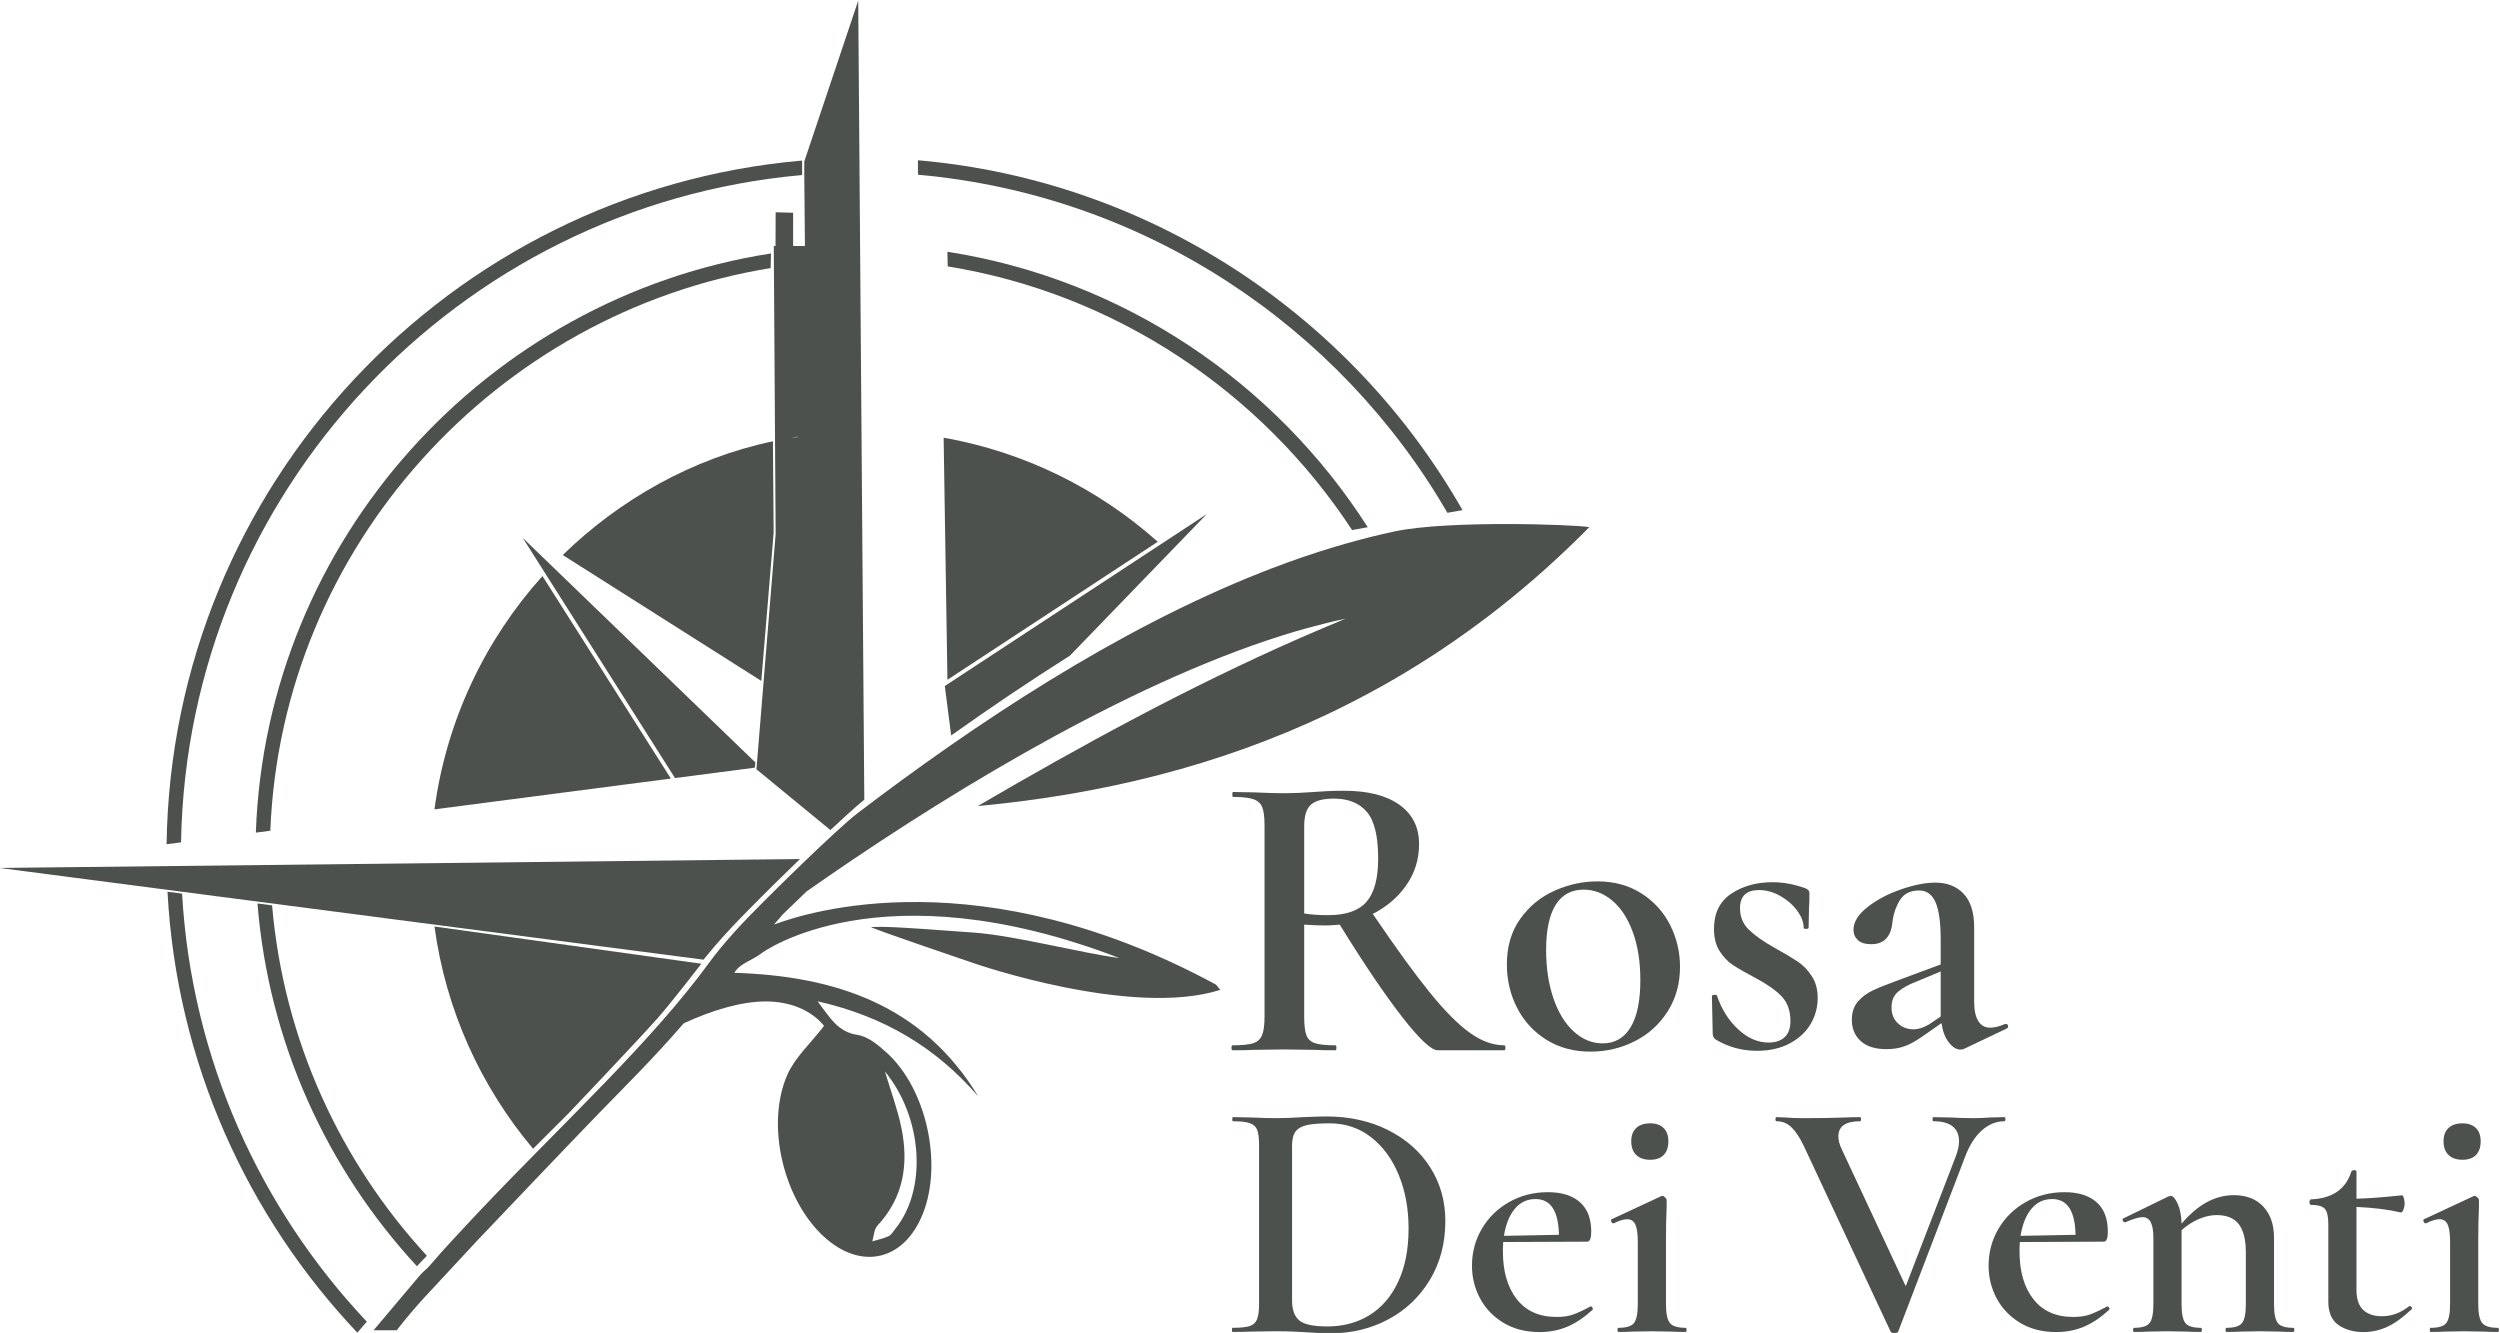 <?xml version="1.0" encoding="UTF-8"?>
<!-- Created with Inkscape (http://www.inkscape.org/) -->
<svg width="834.05" height="444.7" version="1.1" viewBox="0 0 834.05 444.7" xml:space="preserve" xmlns="http://www.w3.org/2000/svg"><defs><clipPath id="clipPath16"><path d="m0 1080h1920v-1080h-1920z"/></clipPath></defs><g transform="matrix(1.333 0 0 -1.333 -862.97 942.35)"><g clip-path="url(#clipPath16)"><g transform="translate(979.8 477.9)"><path d="m0 0c4.481 0 7.688 1.121 9.619 3.362 1.928 2.24 2.896 5.845 2.896 10.81 0 5.584-0.95 9.478-2.846 11.685-1.896 2.206-4.636 3.31-8.222 3.31-2.688 0-4.601-0.501-5.74-1.5-1.138-0.998-1.707-2.808-1.707-5.429v-21.822c1.655-0.276 3.654-0.416 6-0.416m44.37-33.199c0-0.414-0.103-0.622-0.311-0.622h-16.652c-1.587 0-4.534 2.759-8.842 8.275-4.31 5.516-9.533 13.239-15.669 23.169-1.519-0.14-2.69-0.206-3.518-0.206-1.517 0-3.309 0.066-5.378 0.206v-23.064c0-2.139 0.19-3.691 0.569-4.654 0.379-0.967 1.103-1.622 2.172-1.966 1.068-0.346 2.775-0.517 5.12-0.517 0.138 0 0.208-0.207 0.208-0.621s-0.07-0.622-0.208-0.622c-2.275 0-4.035 0.035-5.274 0.105l-7.655 0.103-7.447-0.103c-1.309-0.07-3.102-0.105-5.378-0.105-0.206 0-0.309 0.208-0.309 0.622s0.103 0.621 0.309 0.621c2.344 0 4.05 0.171 5.12 0.517 1.068 0.344 1.81 1.016 2.224 2.016 0.414 0.999 0.622 2.533 0.622 4.604v47.887c0 2.067-0.193 3.584-0.57 4.549-0.38 0.966-1.122 1.638-2.224 2.016-1.103 0.381-2.793 0.571-5.067 0.571-0.14 0-0.208 0.206-0.208 0.62s0.068 0.62 0.208 0.62l5.378-0.101c3.032-0.14 5.482-0.208 7.342-0.208 2.277 0 4.759 0.103 7.447 0.309 0.896 0.07 1.982 0.138 3.258 0.207 1.276 0.068 2.706 0.103 4.292 0.103 6 0 10.637-1.173 13.912-3.515 3.275-2.347 4.912-5.622 4.912-9.825 0-3.795-1.051-7.206-3.154-10.24-2.104-3.036-4.913-5.448-8.43-7.241 5.654-8.345 10.378-14.859 14.169-19.548 3.792-4.689 7.154-8.084 10.085-10.186 2.931-2.106 5.808-3.155 8.636-3.155 0.208 0 0.311-0.207 0.311-0.621" fill="#4c514e"/></g><g transform="translate(1055.5 449.84)"><path d="m0 0c1.62 2.688 2.43 6.62 2.43 11.79 0 4.619-0.637 8.652-1.913 12.101-1.276 3.448-2.999 6.068-5.171 7.861-2.171 1.793-4.535 2.69-7.086 2.69-3.102 0-5.446-1.278-7.033-3.826-1.587-2.553-2.378-6.311-2.378-11.274 0-4.483 0.603-8.5 1.811-12.05 1.204-3.553 2.896-6.329 5.067-8.325 2.172-2.001 4.602-3.001 7.292-3.001 3.032 0 5.359 1.346 6.981 4.034m-21.048-3.154c-3.171 1.965-5.621 4.619-7.344 7.963-1.723 3.345-2.585 6.981-2.585 10.913 0 4.479 1.121 8.29 3.362 11.429 2.24 3.135 5.101 5.481 8.584 7.031 3.48 1.552 7.05 2.327 10.704 2.327 4.205 0 7.878-0.998 11.015-2.999s5.534-4.639 7.189-7.911c1.655-3.277 2.482-6.775 2.482-10.499 0-4.137-1.017-7.828-3.051-11.068s-4.774-5.737-8.222-7.497c-3.448-1.758-7.171-2.638-11.171-2.638-4.137 0-7.793 0.983-10.963 2.949" fill="#4c514e"/></g><g transform="translate(1085.1 474.25)"><path d="m0 0c1.482-1.447 3.636-2.964 6.464-4.549 2.483-1.381 4.396-2.517 5.74-3.415 1.344-0.897 2.515-2.103 3.516-3.62 0.998-1.515 1.499-3.345 1.499-5.482 0-2.342-0.586-4.516-1.758-6.514-1.173-2.001-2.913-3.621-5.223-4.862-2.311-1.241-5.052-1.861-8.222-1.861-3.793 0-7.276 0.965-10.446 2.896-0.414 0.412-0.622 0.828-0.622 1.239l-0.205 9.518c0 0.206 0.188 0.326 0.569 0.361 0.376 0.035 0.602-0.019 0.672-0.155 1.171-3.45 2.946-6.274 5.326-8.481 2.379-2.208 4.912-3.309 7.602-3.309 1.723 0 3.067 0.446 4.035 1.344 0.963 0.895 1.447 2.239 1.447 4.032 0 2.622-0.76 4.708-2.275 6.258-1.519 1.552-3.723 3.085-6.619 4.604-2.347 1.239-4.175 2.292-5.482 3.154-1.311 0.861-2.432 2.032-3.362 3.516-0.931 1.482-1.397 3.325-1.397 5.534 0 3.929 1.43 6.86 4.293 8.791 2.861 1.929 6.324 2.896 10.394 2.896 2.69 0 5.446-0.517 8.274-1.552 0.622-0.276 0.931-0.654 0.931-1.136 0-1.589-0.036-2.828-0.104-3.726l-0.102-4.964c0-0.206-0.208-0.309-0.622-0.309s-0.62 0.103-0.62 0.309c0 1.379-0.553 2.808-1.655 4.292-1.103 1.484-2.517 2.706-4.24 3.673-1.725 0.966-3.482 1.447-5.275 1.447-3.172 0-4.757-1.517-4.757-4.549 0-2.14 0.74-3.931 2.224-5.38" fill="#4c514e"/></g><g transform="translate(1133.1 452.53)"><path d="m0 0v11.274l-6.204-2.586c-1.795-0.689-3.259-1.499-4.396-2.43-1.138-0.932-1.707-2.261-1.707-3.982 0-1.654 0.534-2.983 1.603-3.981 1.068-1.001 2.361-1.5 3.878-1.5 1.242 0 2.551 0.412 3.932 1.239zm16.343-1.861c0.274 0 0.447-0.155 0.517-0.466 0.068-0.311-0.035-0.534-0.311-0.672l-10.652-5.068c-0.278-0.138-0.587-0.208-0.932-0.208-1.034 0-2.017 0.607-2.947 1.811-0.93 1.206-1.536 2.808-1.81 4.809l-4.757-3.31c-1.655-1.173-3.154-2-4.501-2.482-1.344-0.482-2.843-0.723-4.498-0.723-2.828 0-4.982 0.672-6.464 2.017-1.484 1.344-2.224 3.119-2.224 5.326 0 1.862 0.499 3.379 1.499 4.552 0.998 1.17 2.277 2.12 3.827 2.844 1.552 0.723 3.844 1.636 6.878 2.739l10.032 3.725v6.204c0 4.275-0.431 7.397-1.292 9.363-0.862 1.963-2.224 2.946-4.085 2.946-2.276 0-3.915-0.845-4.914-2.535-1-1.69-1.602-3.566-1.81-5.636-0.414-3.516-2.172-5.274-5.274-5.274-1.517 0-2.637 0.344-3.362 1.033-0.722 0.69-1.086 1.552-1.086 2.586 0 1.93 1.154 3.811 3.466 5.636 2.309 1.826 5.102 3.31 8.377 4.449 3.275 1.138 6.153 1.705 8.636 1.705 2.964 0 5.328-0.929 7.086-2.791 1.758-1.863 2.637-4.654 2.637-8.378v-18.616c0-2.14 0.344-3.76 1.034-4.863 0.687-1.103 1.688-1.655 2.999-1.655 1.035 0 2.276 0.311 3.723 0.932z" fill="#4c514e"/></g><g transform="translate(990.16 377.8)"><path d="m0 0c3.068 1.892 5.463 4.688 7.182 8.387 1.721 3.698 2.582 8.129 2.582 13.289 0 4.932-0.818 9.389-2.453 13.375-1.633 3.986-3.943 7.14-6.923 9.463-2.982 2.322-6.452 3.483-10.408 3.483-2.409 0-4.273-0.143-5.591-0.429-1.32-0.288-2.28-0.818-2.882-1.593-0.603-0.772-0.903-1.965-0.903-3.569v-38.707c0-2.352 0.602-4.03 1.806-5.033 1.205-1.003 3.555-1.506 7.053-1.506 3.957 0 7.469 0.947 10.537 2.84m-15.87-4.3c-0.859 0.056-1.95 0.113-3.268 0.171-1.32 0.055-2.811 0.086-4.473 0.086l-6.108-0.086c-1.09-0.058-2.61-0.087-4.559-0.087-0.116 0-0.172 0.173-0.172 0.517s0.056 0.517 0.172 0.517c1.949 0 3.369 0.142 4.259 0.429 0.888 0.286 1.505 0.845 1.849 1.677 0.344 0.83 0.516 2.107 0.516 3.829v39.826c0 1.719-0.159 2.981-0.474 3.784-0.315 0.802-0.932 1.361-1.849 1.676-0.918 0.317-2.322 0.475-4.215 0.475-0.115 0-0.171 0.171-0.171 0.516 0 0.344 0.056 0.515 0.171 0.515l4.559-0.084c2.523-0.116 4.529-0.173 6.022-0.173 2.292 0 4.615 0.086 6.967 0.257 2.866 0.115 4.787 0.173 5.763 0.173 5.849 0 11.039-1.149 15.569-3.441 4.53-2.294 8.043-5.42 10.537-9.376s3.742-8.402 3.742-13.332c0-5.564-1.29-10.481-3.871-14.752-2.58-4.274-6.05-7.57-10.408-9.893s-9.147-3.483-14.364-3.483c-1.779 0-3.843 0.086-6.194 0.259" fill="#4c514e"/></g><g transform="translate(1026.5 404.39)"><path d="m0 0c-1.349-1.635-2.252-3.885-2.711-6.752l13.764 0.256c-0.117 5.965-2.065 8.947-5.85 8.947-2.122 0-3.857-0.818-5.203-2.451m19.052-24.386c0.115 0 0.244-0.115 0.388-0.344 0.142-0.23 0.157-0.401 0.042-0.517-2.121-1.949-4.244-3.369-6.365-4.257-2.122-0.888-4.416-1.333-6.882-1.333-3.499 0-6.523 0.774-9.075 2.322-2.552 1.549-4.502 3.584-5.848 6.108-1.349 2.523-2.022 5.246-2.022 8.17 0 3.383 0.83 6.481 2.494 9.291 1.664 2.809 3.943 5.032 6.84 6.666 2.894 1.635 6.12 2.453 9.676 2.453 3.441 0 6.108-0.834 8-2.495 1.893-1.663 2.838-4.129 2.838-7.398 0-1.664-0.344-2.494-1.032-2.494l-20.988-0.088c-0.058-0.515-0.086-1.289-0.086-2.321 0-5.048 1.16-9.048 3.483-12.001s5.635-4.429 9.935-4.429c1.606 0 2.953 0.187 4.044 0.559 1.088 0.373 2.55 1.046 4.385 2.022z" fill="#4c514e"/></g><g transform="translate(1056.9 417.88)"><path d="m0 0c-0.832 0.803-1.247 1.95-1.247 3.441 0 1.433 0.415 2.538 1.247 3.311 0.83 0.774 1.992 1.162 3.484 1.162 1.433 0 2.551-0.388 3.354-1.162 0.803-0.773 1.205-1.878 1.205-3.311 0-1.491-0.388-2.638-1.161-3.441-0.774-0.803-1.908-1.203-3.398-1.203-1.492 0-2.654 0.4-3.484 1.203m-4.688-43.783c0 0.344 0.086 0.517 0.258 0.517 1.949 0 3.239 0.401 3.871 1.204 0.63 0.803 0.947 2.379 0.947 4.731v15.654c0 1.95-0.202 3.369-0.603 4.258-0.402 0.888-1.09 1.334-2.064 1.334-0.86 0-1.979-0.344-3.356-1.032h-0.085c-0.23 0-0.402 0.142-0.516 0.43-0.116 0.286-0.087 0.486 0.086 0.602l12.387 5.764 0.257 0.084c0.229 0 0.473-0.128 0.732-0.386 0.258-0.257 0.387-0.473 0.387-0.645v-1.806c-0.116-2.41-0.172-5.246-0.172-8.516v-15.741c0-2.352 0.329-3.928 0.988-4.731s1.965-1.204 3.914-1.204c0.173 0 0.259-0.173 0.259-0.517s-0.086-0.517-0.259-0.517c-1.432 0-2.579 0.029-3.441 0.088l-4.988 0.085-4.988-0.085c-0.805-0.059-1.923-0.088-3.356-0.088-0.172 0-0.258 0.173-0.258 0.517" fill="#4c514e"/></g><g transform="translate(1149.3 426.83)"><path d="m0 0c0-0.344-0.086-0.515-0.258-0.515-2.065 0-3.957-0.776-5.677-2.323-1.72-1.548-3.126-3.785-4.215-6.711l-16.687-43.61c-0.058-0.229-0.375-0.344-0.947-0.344-0.573 0-0.89 0.115-0.946 0.344l-21.763 46.536c-1.032 2.121-2.065 3.668-3.097 4.644s-2.265 1.464-3.698 1.464c-0.172 0-0.258 0.171-0.258 0.515s0.086 0.515 0.258 0.515l2.236-0.084c1.262-0.116 2.695-0.173 4.302-0.173 4.013 0 7.625 0.057 10.838 0.173 0.916 0.055 2.092 0.084 3.526 0.084 0.173 0 0.259-0.171 0.259-0.515s-0.086-0.515-0.259-0.515c-3.612 0-5.419-1.264-5.419-3.787 0-0.976 0.287-2.064 0.861-3.268l15.999-34.235 12.558 32.602c0.517 1.376 0.774 2.607 0.774 3.698 0 1.604-0.53 2.838-1.591 3.699-1.062 0.861-2.653 1.291-4.774 1.291-0.171 0-0.258 0.171-0.258 0.515s0.087 0.515 0.258 0.515l4.129-0.084c2.179-0.116 4.186-0.173 6.021-0.173 1.088 0 2.437 0.057 4.043 0.173l3.527 0.084c0.172 0 0.258-0.171 0.258-0.515" fill="#4c514e"/></g><g transform="translate(1155.8 404.39)"><path d="m0 0c-1.349-1.635-2.252-3.885-2.711-6.752l13.764 0.256c-0.117 5.965-2.065 8.947-5.85 8.947-2.122 0-3.857-0.818-5.203-2.451m19.052-24.386c0.115 0 0.244-0.115 0.388-0.344 0.142-0.23 0.157-0.401 0.042-0.517-2.121-1.949-4.244-3.369-6.365-4.257-2.122-0.888-4.416-1.333-6.881-1.333-3.499 0-6.523 0.774-9.076 2.322-2.552 1.549-4.502 3.584-5.848 6.108-1.349 2.523-2.022 5.246-2.022 8.17 0 3.383 0.83 6.481 2.494 9.291 1.664 2.809 3.943 5.032 6.84 6.666 2.895 1.635 6.121 2.453 9.676 2.453 3.441 0 6.108-0.834 8-2.495 1.893-1.663 2.838-4.129 2.838-7.398 0-1.664-0.344-2.494-1.032-2.494l-20.988-0.088c-0.058-0.515-0.086-1.289-0.086-2.321 0-5.048 1.16-9.048 3.483-12.001s5.635-4.429 9.935-4.429c1.606 0 2.953 0.187 4.044 0.559 1.088 0.373 2.55 1.046 4.385 2.022z" fill="#4c514e"/></g><g transform="translate(1221.6 374.1)"><path d="m0 0c0-0.344-0.087-0.517-0.259-0.517-1.434 0-2.552 0.029-3.355 0.087l-4.988 0.086-4.903-0.086c-0.861-0.058-2.008-0.087-3.441-0.087-0.173 0-0.258 0.173-0.258 0.517s0.085 0.517 0.258 0.517c1.948 0 3.239 0.401 3.871 1.203 0.63 0.803 0.946 2.38 0.946 4.732v12.902c0 3.21-0.589 5.577-1.764 7.097-1.176 1.518-3.025 2.279-5.547 2.279-1.493 0-3.011-0.344-4.559-1.032-1.549-0.688-2.954-1.606-4.216-2.753v-18.493c0-2.352 0.315-3.929 0.947-4.732 0.63-0.802 1.92-1.203 3.87-1.203 0.173 0 0.259-0.173 0.259-0.517s-0.086-0.517-0.259-0.517c-1.433 0-2.552 0.029-3.353 0.087l-4.99 0.086-4.989-0.086c-0.804-0.058-1.922-0.087-3.355-0.087-0.171 0-0.259 0.173-0.259 0.517s0.088 0.517 0.259 0.517c1.95 0 3.239 0.401 3.871 1.203 0.631 0.803 0.946 2.38 0.946 4.732v16.429c0 1.835-0.215 3.182-0.644 4.042-0.432 0.861-1.134 1.292-2.109 1.292-0.859 0-2.293-0.431-4.3-1.292h-0.087c-0.229 0-0.401 0.143-0.515 0.431-0.117 0.286-0.086 0.457 0.085 0.515l11.27 5.506c0.344 0.114 0.544 0.171 0.6 0.171 0.574 0 1.162-0.643 1.764-1.935 0.603-1.29 0.933-2.966 0.989-5.031 4.014 4.759 8.373 7.139 13.075 7.139 3.154 0 5.62-0.962 7.397-2.881 1.777-1.922 2.667-4.516 2.667-7.786v-16.6c0-2.352 0.315-3.929 0.947-4.732 0.63-0.802 1.921-1.203 3.87-1.203 0.172 0 0.259-0.173 0.259-0.517" fill="#4c514e"/></g><g transform="translate(1250.5 380.09)"><path d="m0 0c0.173 0 0.33-0.115 0.473-0.342 0.142-0.231 0.13-0.404-0.042-0.517-2.122-2.008-4.129-3.456-6.022-4.344-1.892-0.889-3.9-1.333-6.021-1.333-2.466 0-4.545 0.588-6.237 1.762-1.691 1.175-2.536 3.139-2.536 5.892v19.44c0 1.893-0.302 3.153-0.905 3.786-0.601 0.63-1.762 0.947-3.482 0.947-0.059 0-0.13 0.071-0.215 0.213-0.086 0.142-0.129 0.302-0.129 0.475 0 0.171 0.043 0.328 0.129 0.472 0.085 0.142 0.156 0.216 0.215 0.216 5.389 0.226 8.773 2.549 10.149 6.966 0.115 0.229 0.359 0.346 0.732 0.346 0.372 0 0.559-0.117 0.559-0.346v-6.794c2.695 0.054 6.507 0.342 11.44 0.859 0.115 0 0.243-0.215 0.388-0.645 0.142-0.431 0.215-0.903 0.215-1.42 0-0.515-0.102-1.03-0.302-1.547-0.202-0.517-0.417-0.746-0.645-0.688-3.213 0.744-6.91 1.205-11.096 1.376v-20.816c0-2.236 0.559-3.887 1.677-4.947 1.118-1.063 2.68-1.591 4.688-1.591 2.408 0 4.673 0.83 6.796 2.494z" fill="#4c514e"/></g><g transform="translate(1260.2 417.88)"><path d="m0 0c-0.832 0.803-1.247 1.95-1.247 3.441 0 1.433 0.415 2.538 1.247 3.311 0.83 0.774 1.992 1.162 3.484 1.162 1.433 0 2.551-0.388 3.354-1.162 0.803-0.773 1.205-1.878 1.205-3.311 0-1.491-0.387-2.638-1.161-3.441s-1.908-1.203-3.398-1.203c-1.492 0-2.654 0.4-3.484 1.203m-4.688-43.783c0 0.344 0.086 0.517 0.259 0.517 1.948 0 3.238 0.401 3.87 1.204 0.63 0.803 0.947 2.379 0.947 4.731v15.654c0 1.95-0.202 3.369-0.603 4.258-0.402 0.888-1.09 1.334-2.064 1.334-0.86 0-1.979-0.344-3.356-1.032h-0.085c-0.23 0-0.402 0.142-0.515 0.43-0.117 0.286-0.088 0.486 0.085 0.602l12.387 5.764 0.257 0.084c0.229 0 0.473-0.128 0.732-0.386 0.258-0.257 0.388-0.473 0.388-0.645v-1.806c-0.117-2.41-0.173-5.246-0.173-8.516v-15.741c0-2.352 0.329-3.928 0.988-4.731s1.965-1.204 3.914-1.204c0.173 0 0.259-0.173 0.259-0.517s-0.086-0.517-0.259-0.517c-1.432 0-2.579 0.029-3.44 0.088l-4.989 0.085-4.988-0.085c-0.805-0.059-1.923-0.088-3.355-0.088-0.173 0-0.259 0.173-0.259 0.517" fill="#4c514e"/></g><g transform="translate(783.15 562.77)"><path d="m0 0c-14.333-15.944-24.034-36.115-27.027-58.395l59.169 7.707z" fill="#4c514e"/></g><g transform="translate(789.73 428.34)"><path d="m0 0s17.118 17.99 22.361 23.897c3.055 3.442 10.834 13.5 10.834 13.5l-66.793 9.316c2.831-21.015 11.648-40.137 24.673-55.62 3.019 2.993 6 5.96 8.925 8.907" fill="#4c514e"/></g><g transform="translate(949.41 578.27)"><path d="m0 0-65.561-43.024 1.6-12.378c9.544 6.792 19.483 13.517 29.71 19.967z" fill="#4c514e"/></g><g transform="translate(836.29 514.81)"><path d="m0 0 0.167 1.292-58.24 56.218 38.109-60.111z" fill="#4c514e"/></g><g transform="translate(846.99 597.51)"><path d="m0 0-1.485-0.105c0.503 0.088 1.001 0.192 1.507 0.273zm15.194 109.26-13.5-40.25v-3.416l0.161-17.73h-2.952l-1e-3 8.313-4.375 0.125-0.031-8.469-0.438 0.031 0.469-72.104-4.807-58.868 18.503-15.201c3.231 3.023 6.346 5.849 8.492 7.599z" fill="#4c514e"/></g><g transform="translate(841.53 486.02)"><path d="m0 0c0.265 0.263 2.757 2.72 6.07 5.92l-200.37-2.228 17.568-2.288 1.401-0.184 35.22-4.588 4.772-0.622 117.28-15.279c0.217 0.271 0.429 0.544 0.649 0.814 5.27 6.497 11.59 12.675 17.408 18.455" fill="#4c514e"/></g><g transform="translate(754.23 392.65)"><path d="m0 0c-21.665 23.508-35.851 54.01-38.741 87.698l-3.661 0.477c2.812-34.906 17.458-66.512 39.911-90.799 0.481 0.511 0.96 1.023 1.442 1.53 0.348 0.368 0.7 0.728 1.049 1.094" fill="#4c514e"/></g><g transform="translate(739.2 376.15)"><path d="m0 0c-26.717 28.338-43.876 65.781-46.24 107.13l-3.653 0.477c2.271-42.629 19.941-81.232 47.522-110.36 0.463 0.546 0.924 1.093 1.39 1.637 0.322 0.376 0.657 0.742 0.981 1.117" fill="#4c514e"/></g><g transform="translate(848.02 663.12)"><path d="m0 0c0.025 2e-3 0.066 0.061 0.12 0.161v3.474c-88.19-7.657-157.78-81.266-159.06-171.11l3.622 0.472c1.508 87.594 69.33 159.31 155.31 167" fill="#4c514e"/></g><g transform="translate(840.35 643.51)"><path d="m0 0c-71.167-11.083-126.35-71.658-128.93-144.96l3.627 0.473c2.792 71.091 56.553 129.69 125.22 140.82z" fill="#4c514e"/></g><g transform="translate(937.15 571.35)"><path d="m0 0c-14.818 13.208-33.239 22.449-53.592 26.048l0.952-60.594z" fill="#4c514e"/></g><g transform="translate(846.99 597.51)"><path d="m0 0 0.022 0.168c-0.506-0.081-1.004-0.185-1.507-0.273z" fill="#4c514e"/></g><g transform="translate(841.02 573.68)"><path d="m0 0-0.187 22.812c-20.25-4.25-38.476-14.697-52.609-28.464l49.703-31.506z" fill="#4c514e"/></g><g transform="translate(866.99 400.19)"><path d="m0 0c6.594 7.073 7.841 15.463 6.001 24.464-0.973 4.765-2.711 9.375-4.125 14.129 9.439-11.538 10.628-29.367 2.663-39.315-0.547-0.682-1.03-1.57-1.756-1.918-1.268-0.609-2.701-0.872-4.066-1.28 0.407 1.326 0.432 3.007 1.283 3.92m129.5 173.76c-4.002-0.847-8.012-1.856-12.025-2.992-1.027-0.29-2.053-0.591-3.08-0.899-5.188-1.557-10.375-3.33-15.549-5.304-0.981-0.374-1.96-0.761-2.94-1.149-36.184-14.326-71.52-37.833-100.83-60.153-2.798-2.13-8.713-7.693-13.352-12.153-3.427-3.294-6.158-5.986-6.416-6.243-4.972-4.939-10.373-10.218-14.876-15.769-0.837-1.033-1.654-2.072-2.421-3.123-14.6-20.039-36.195-39.78-57.258-61.976-0.708-0.745-1.413-1.495-2.117-2.247-3.625-3.87-7.22-7.702-10.688-11.75-0.672-0.785-1.773-1.618-2.437-2.41-3.323-3.963-11.625-13.786-11.625-13.786h5.812s3.172 4.312 9.188 10.661c0.683 0.721 10.018 10.807 10.75 11.58 3.283 3.463 23.199 24.391 30.75 32.175 6.515 6.717 13.245 13.307 21.145 22.418 7.096 3.288 14.458 5.477 20.525 5.469 6.065-8e-3 11.339-2.146 14.588-6.107-3.482-4.523-7.306-7.95-9.187-12.227-5.508-12.532-0.952-31.269 9.11-40.507 9.339-8.575 20.128-6.075 24.816 5.751 4.972 12.541 0.893 31.208-9.019 40.222-2.116 1.924-4.723 4.098-7.354 4.495-4.972 0.749-6.835 4.279-9.991 8.411 16.702-3.784 29.718-11.645 40.203-23.794-13.907 22.942-35.86 30.128-61.028 30.925 1.329 2.384 4.717 3.206 6.867 4.952 0 0 29.492 21.806 89.489-1.259-9.755 1.285-25.932 5.579-36.222 6.356-22.553 1.704-22.86 1.461-25.923 1.404-0.023-0.335 25.927-9.123 25.944-9.129 0-5e-3 39.413-13.653 61.445-6.594-0.815 0.964-0.942 1.251-1.177 1.378-58.607 31.667-101.71 18.298-110.52 14.955 1.302 1.462 2.067 2.352 1.977 2.328 2.704 2.611 4.509 4.353 6.181 5.967 1.778 1.249 3.601 2.515 5.451 3.79 33.552 23.125 78.422 49.916 116.86 61.275 1.012 0.299 2.014 0.577 3.016 0.854 3.25 0.899 6.455 1.696 9.593 2.35-2.986-1.223-5.952-2.484-8.91-3.763-0.943-0.408-1.89-0.811-2.831-1.224-27.693-12.17-54.204-26.651-80.327-41.909 31.309 2.907 60.585 10.22 87.613 23.027 0.941 0.446 1.876 0.906 2.812 1.365 4.838 2.375 9.604 4.928 14.294 7.668 0.908 0.531 1.812 1.071 2.715 1.616 16.119 9.725 31.351 21.673 45.632 36.136-3.478 0.65-35.312 1.766-48.671-1.061" fill="#4c514e"/></g><g transform="translate(884.5 643.93)"><path d="m0 0 0.083-3.667c42.115-6.826 78.618-31.512 101.2-65.981l3.926 0.71c-23.107 36.162-61.082 62.066-105.21 68.938" fill="#4c514e"/></g><g transform="translate(877.13 666.83)"><path d="m0 0v-3.475c0.053-0.099 0.095-0.158 0.12-0.16 56.567-5.057 105.27-37.831 132.4-84.605l3.768 0.682c-27.648 48.483-77.887 82.487-136.29 87.558" fill="#4c514e"/></g></g></g></svg>
